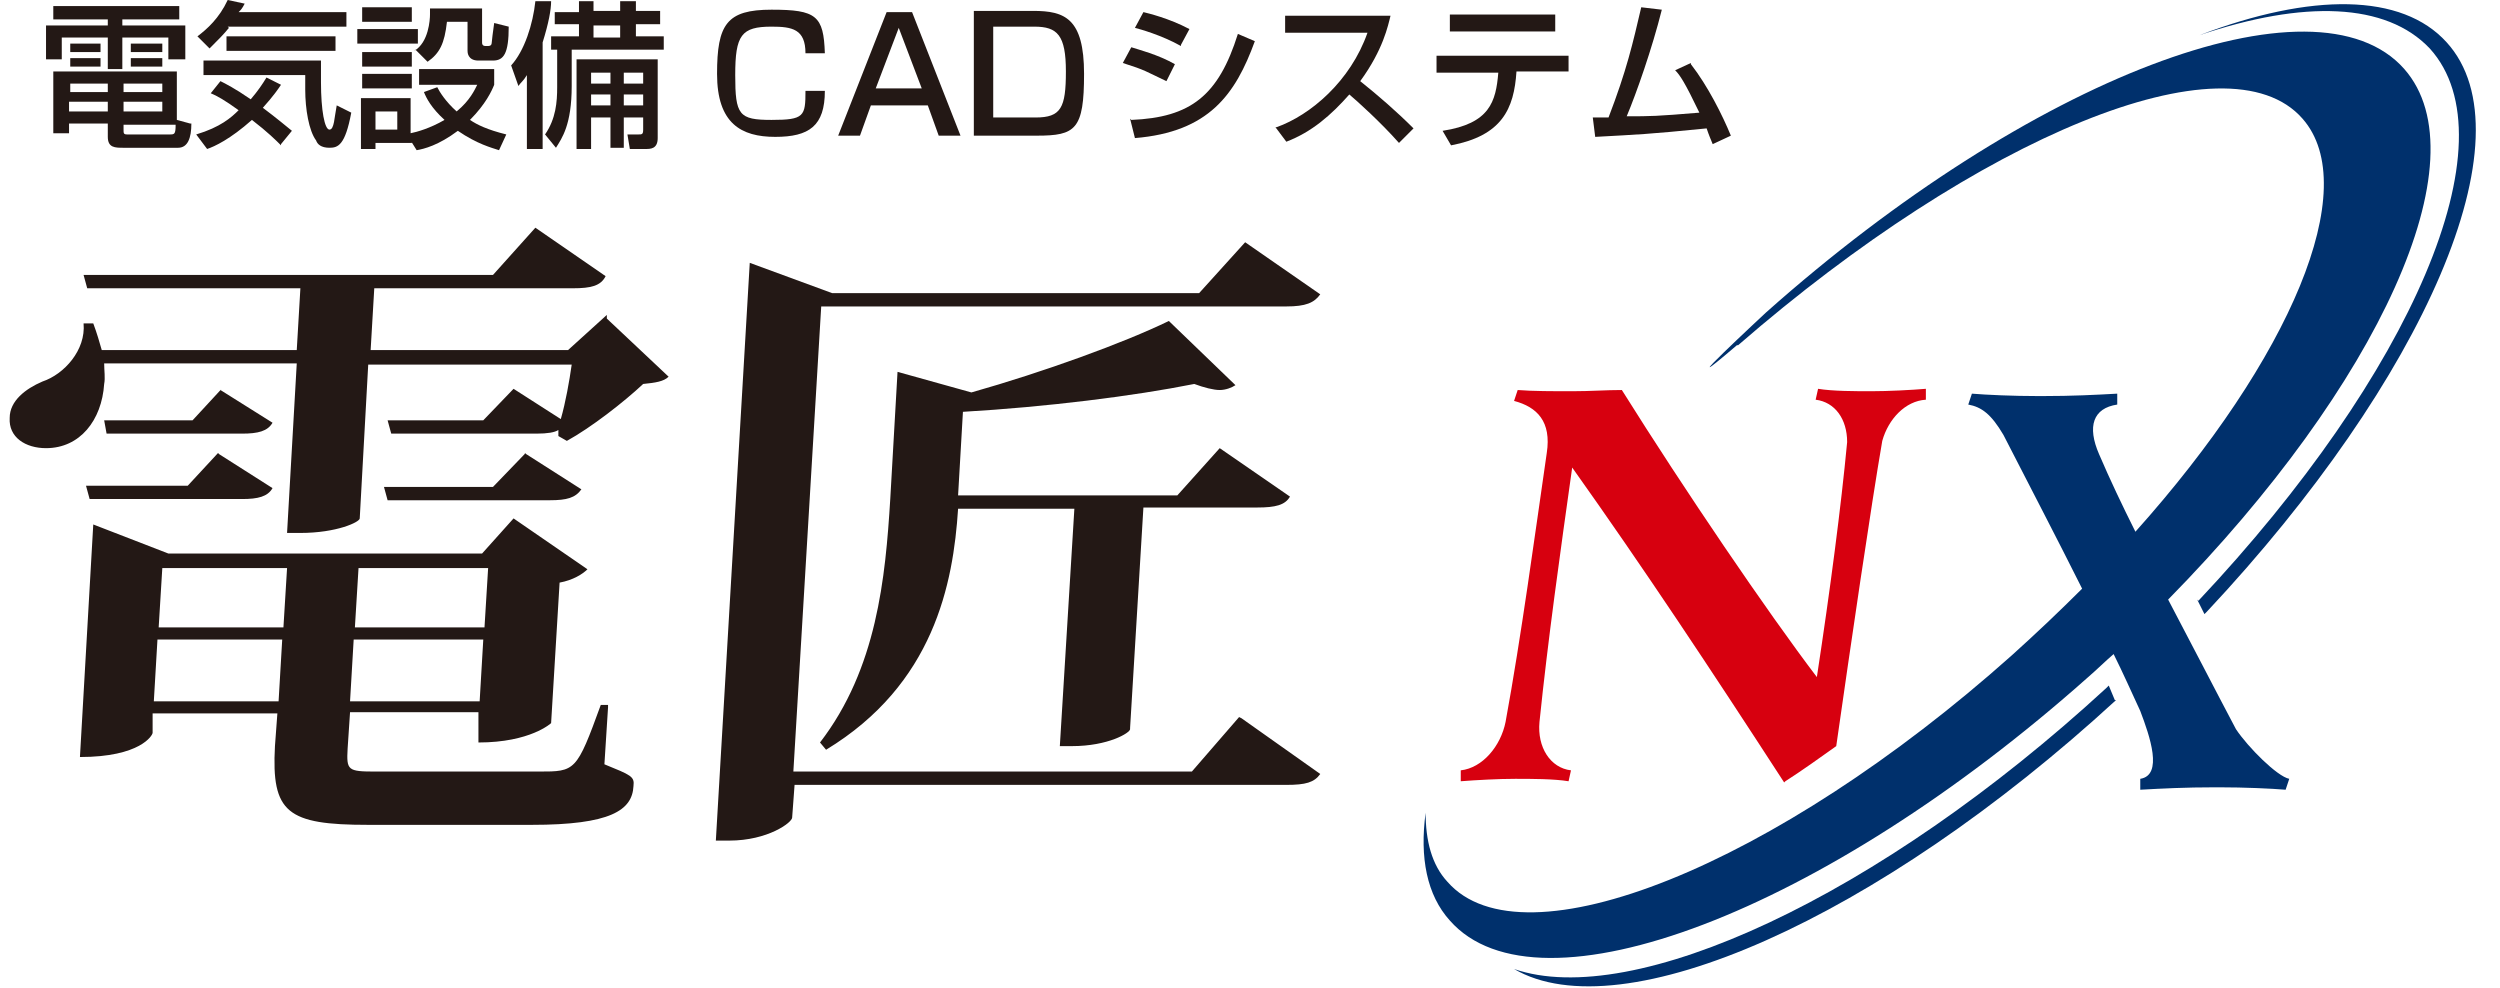 <?xml version="1.0" encoding="UTF-8"?>
<svg id="_レイヤー_1" data-name="レイヤー 1" xmlns="http://www.w3.org/2000/svg" version="1.1" viewBox="0 0 206.4 81.6">
  <defs>
    <style>
      .cls-1 {
        fill: #00306c;
      }

      .cls-1, .cls-2, .cls-3 {
        stroke-width: 0px;
      }

      .cls-2 {
        fill: #231815;
      }

      .cls-3 {
        fill: #d7000f;
      }
    </style>
  </defs>
  <g>
    <path class="cls-2" d="M4.4.5h10.4v1.1h-4.7v.5h5.2v2.8h-1.4v-1.8h-3.8v2.6h-1.2v-2.6h-3.8v1.8h-1.3v-2.8h5.1v-.5h-4.5V.5ZM15.8,10.2c0,1.2-.3,2-1.1,2h-4.5c-.7,0-1.3,0-1.3-.9v-1.1h-3.2v.8h-1.3v-5.1h10.2v4l1.1.3ZM5.7,8.4v.8h3.2v-.8h-3.2ZM5.8,6.9v.7h3.1v-.7h-3.1ZM5.8,3.6h2.5v.7h-2.5v-.7ZM5.8,4.8h2.5v.7h-2.5v-.7ZM10.2,6.9v.7h3.2v-.7h-3.2ZM10.2,8.4v.8h3.2v-.8h-3.2ZM10.2,10.2v.5c0,.3,0,.4.3.4h3.5c.4,0,.5,0,.5-.8h-4.3ZM10.8,3.6h2.6v.7h-2.6v-.7ZM10.8,4.8h2.6v.7h-2.6v-.7Z"/>
    <path class="cls-2" d="M18.9,2.3c-.4.5-.8.9-1.6,1.7l-1-1c.8-.6,1.8-1.5,2.5-3l1.4.3c-.2.4-.3.5-.5.7h8.9v1.2h-9.8ZM23.2,12c-.4-.4-1.1-1.1-2.4-2.1-1.8,1.6-3.1,2.2-3.7,2.4l-.9-1.2c2-.6,2.9-1.4,3.5-2-1.1-.8-1.8-1.2-2.3-1.4l.8-1c.4.2,1.2.6,2.5,1.5.6-.7,1-1.3,1.3-1.8l1.2.6c-.2.3-.6.9-1.5,1.9,1.2.9,1.9,1.5,2.4,1.9l-.9,1.1ZM16.6,5h9.9c0,.4,0,.9,0,1.8,0,2.3.3,3.9.7,3.9s.4-1,.6-2l1.2.6c-.5,2.7-1.1,2.9-1.8,2.9s-1-.3-1.1-.6c-.6-.8-.9-2.6-.9-4.2s0-.9,0-1.2h-8.4v-1.2ZM27.7,3v1.2h-9v-1.2h9Z"/>
    <path class="cls-2" d="M29.5,2.4h5v1.2h-5v-1.2ZM29.9.6h4.1v1.2h-4.1V.6ZM29.9,4.3h4.1v1.2h-4.1v-1.2ZM34,11.5v.3h-3v.5h-1.2v-4.2h4.1v2.9c.5-.1,1.6-.4,2.8-1.1-1.1-1-1.5-1.8-1.7-2.3l1.1-.4c.2.4.7,1.2,1.6,2,1.1-.9,1.5-1.8,1.7-2.2h-4.8v-1.3h6.2v1.3c-.2.5-.7,1.6-2,2.9.6.4,1.4.8,3,1.2l-.6,1.3c-.6-.2-1.8-.5-3.4-1.6-1.6,1.2-2.8,1.5-3.4,1.6l-.5-.8ZM29.9,6.1h4.1v1.2h-4.1v-1.2ZM31,9.2v1.5h1.8v-1.5h-1.8ZM34.2,4.2c1.2-.7,1.3-2.6,1.3-3s0-.4,0-.5h4.3v2.8c0,.1,0,.3.3.3h.2c.2,0,.3-.1.3-.3,0-.1.1-.9.2-1.6l1.2.3c0,2.2-.4,2.8-1.3,2.8h-1.2c-.9,0-.9-.7-.9-.8V1.8h-1.7c-.2,1.8-.6,2.6-1.6,3.3l-1-1Z"/>
    <path class="cls-2" d="M43.5,6.2c-.3.5-.5.6-.7.9l-.6-1.7c1.1-1.2,1.8-3.4,2-5.3h1.3c0,.7-.2,1.8-.7,3.4v8.8h-1.3v-6.1ZM47.7.1h1.3v.8h2.2V.1h1.3v.8h2v1.1h-2v1h2.3v1.1h-7.6v3c0,3.2-.8,4.3-1.3,5.1l-.9-1.1c.9-1.3,1-2.7,1-3.9v-3.1h-.5v-1.1h2.3v-1h-2V1h2V.1ZM54.3,4.9v6.5c0,.9-.6.9-1,.9h-1.3l-.2-1.2h.9c.3,0,.4,0,.4-.4v-1h-1.6v2.5h-1.1v-2.5h-1.6v2.6h-1.2v-7.4h6.6ZM48.8,6v.9h1.6v-.9h-1.6ZM48.8,7.8v.9h1.6v-.9h-1.6ZM49,2.1v1h2.2v-1h-2.2ZM51.5,6v.9h1.6v-.9h-1.6ZM51.5,7.8v.9h1.6v-.9h-1.6Z"/>
    <path class="cls-2" d="M66.5,4.4c0-2-1.1-2.2-2.8-2.2-2.5,0-3,.7-3,4s.3,3.7,3,3.7,2.8-.3,2.8-2.4h1.6c0,2.9-1.3,3.8-4.1,3.8s-4.8-1.1-4.8-5.2.8-5.3,4.5-5.3,4.3.5,4.4,3.6h-1.5Z"/>
    <path class="cls-2" d="M79.3,11.2h-1.8l-.9-2.5h-4.7l-.9,2.5h-1.8l4-10.2h2.1l4,10.2ZM72.4,7.3h3.7l-1.9-5-1.9,5Z"/>
    <path class="cls-2" d="M85.3.9c2.6,0,4.2.6,4.2,5.2s-.7,5.1-3.9,5.1h-5.2V.9h4.9ZM82,2.3v7.4h3.5c2.1,0,2.5-.8,2.5-3.8s-.7-3.7-2.6-3.7h-3.4Z"/>
    <path class="cls-2" d="M96.3,6.7c-1.7-.8-1.7-.9-3.6-1.5l.7-1.3c.6.2,2.2.6,3.6,1.4l-.7,1.4ZM93.4,9.9c4.9-.2,7.2-2,8.8-7.1l1.4.6c-1.6,4.4-3.8,7.5-9.9,8l-.4-1.6ZM97.5,3.8c-1.6-.9-3.4-1.4-3.8-1.5l.7-1.3c.4.1,2.1.5,3.8,1.4l-.7,1.3Z"/>
    <path class="cls-2" d="M105.4,10.5c2.8-1,6.1-3.8,7.5-7.8h-6.8v-1.4h8.7c-.2.8-.6,2.8-2.5,5.4,1.5,1.2,3,2.5,4.4,3.9l-1.2,1.2c-1.5-1.7-3.5-3.5-4.1-4-1.5,1.7-3.1,3.1-5.2,3.9l-.9-1.2Z"/>
    <path class="cls-2" d="M129.5,4.5v1.4h-4.3c-.2,3.1-1.2,5.3-5.4,6.1l-.7-1.2c3.9-.6,4.4-2.4,4.6-4.8h-5.1v-1.4h10.9ZM128.4,1.2v1.4h-8.7v-1.4h8.7Z"/>
    <path class="cls-2" d="M139.6,5.3c1.4,1.8,2.6,4.2,3.3,5.9l-1.5.7c-.2-.5-.3-.7-.5-1.3-5,.5-5.6.5-9.2.7l-.2-1.6c.3,0,.9,0,1.3,0,1.5-3.9,2-6.1,2.7-9.1l1.7.2c-.8,3.2-2.1,6.9-2.9,8.8,2,0,2.4,0,6-.3-1.2-2.5-1.6-3.1-2-3.5l1.3-.6Z"/>
  </g>
  <g>
    <path class="cls-2" d="M118.1,73.9"/>
    <path class="cls-1" d="M143.5,28.5c19.8-17.2,40.4-25.8,46.6-18.7,5,5.7-1,19.8-13.8,34.1-1.1-2.2-2.1-4.3-3-6.4-1-2.3-.5-3.8,1.5-4.1v-.9c-1.8.1-3.7.2-6.2.2h-.3c-2.1,0-4.3-.1-5.5-.2l-.3.9c1.1.2,1.9.8,2.9,2.5,2.1,4.1,4.4,8.5,6.5,12.7-1.8,1.8-3.8,3.7-5.8,5.5-19.5,17.4-40.4,25.8-46.6,18.7-1.3-1.4-1.8-3.4-1.8-5.7-.5,3.7.1,6.8,2,8.9,7.3,8.3,30.9-.7,52.7-20.1.7-.6,1.4-1.3,2.1-1.9.8,1.6,1.5,3.2,2.2,4.7.8,2.1,1.9,5.3,0,5.6v.9c1.8-.1,3.7-.2,6.2-.2h.3c2.1,0,4.3.1,5.5.2l.3-.9c-1-.2-3.4-2.6-4.4-4.1-1.8-3.4-3.7-7.1-5.6-10.7,17.4-17.7,26-36.4,19.5-43.8-7.3-8.3-30.9.7-52.7,20.1,0,0-8.6,8-2.4,2.7Z"/>
    <path class="cls-1" d="M174.7,57.8c-19.7,18.1-40.8,27.4-49.7,22.2,9.8,3.4,30.1-5.9,48.9-23.2,0,0,.1-.1.2-.2l.5,1.2Z"/>
    <path class="cls-3" d="M147.4,64.5c1.4-.9,2.8-1.9,4.2-2.9,1.2-8.4,2.9-20,3.8-25.2.5-1.8,1.9-3.3,3.6-3.4v-.9c-1.2.1-3.1.2-4.5.2h0c-1.3,0-3.2,0-4.4-.2l-.2.9c1.6.2,2.6,1.6,2.6,3.5-.5,5.3-1.4,12.2-2.5,19.4-4.1-5.4-10.9-15.4-16.1-23.7-1.3,0-2.6.1-4.1.1s-3.3,0-4.5-.1l-.3.9c1.9.5,3.1,1.7,2.7,4.3-1,6.9-2.1,15.1-3.4,22.2-.4,2-1.9,3.8-3.7,4v.9c1.3-.1,3.1-.2,4.5-.2h0c1.3,0,3.2,0,4.4.2l.2-.9c-1.7-.2-2.8-1.9-2.6-4,.7-6.8,1.7-13.9,2.7-21,5.9,8.3,11.4,16.6,17.5,26h0Z"/>
    <path class="cls-1" d="M181.4,49.5l.6,1.2c.1-.1.2-.2.2-.2,18-19.2,26.8-39.3,19.8-47-3.7-4.1-11.2-4.1-20.4-.6h0c8.6-2.9,15.4-2.7,19,1.1,6.9,7.6-1.5,26.9-19.1,45.6Z"/>
    <g>
      <path class="cls-2" d="M50.1,26.3l5.1,4.8c-.4.4-1.1.5-2.1.6-1.6,1.5-4.3,3.6-6.3,4.7l-.7-.4v-.5c-.3.2-.9.3-1.8.3h-12s-.3-1.1-.3-1.1h7.9s2.5-2.6,2.5-2.6l3.9,2.5c.4-1.4.7-3.1.9-4.5h-16.8s-.7,12.7-.7,12.7c0,.3-1.9,1.2-4.9,1.2h-1.1l.8-14h-15.9c0,.6.1,1.2,0,1.7-.2,3-2,5.3-4.8,5.3-1.7,0-3.1-.9-3-2.5,0-1.4,1.3-2.4,2.7-3,1.8-.6,3.6-2.6,3.4-4.8h.8c.3.8.5,1.5.7,2.2h16.1s.3-5.1.3-5.1H7.2s-.3-1.1-.3-1.1h33.8s3.5-3.9,3.5-3.9l5.8,4c-.4.8-1.2,1-2.7,1h-16.4s-.3,5.1-.3,5.1h16.3s3.2-2.9,3.2-2.9ZM50.2,58.4l-.3,4.7c2.2.9,2.5,1,2.4,1.8-.1,2-1.9,3.2-8.4,3.2h-13.5c-6.7,0-8-1-7.7-6.5l.2-2.7h-10.3s0,1.6,0,1.6c0,.2-1,2-6,2l1.1-19.2,6.2,2.4h25.9s2.6-2.9,2.6-2.9l6.1,4.2c-.4.4-1.2.9-2.3,1.1l-.7,11.6c0,0-1.7,1.6-6,1.6v-2.5c.1,0-10.6,0-10.6,0l-.2,3c-.1,1.8,0,1.9,2.3,1.9h13.5c3,0,3.1,0,5.1-5.5h.6ZM18.1,37.5l4.4,2.8c-.4.7-1.2.9-2.5.9H7.4s-.3-1.1-.3-1.1h8.4l2.5-2.7ZM18.2,32.2l4.3,2.7c-.4.7-1.2.9-2.5.9h-11.2s-.2-1.1-.2-1.1h7.3s2.4-2.6,2.4-2.6ZM12.7,57.9h10.3s.3-5.1.3-5.1h-10.3s-.3,5.1-.3,5.1ZM23.7,46.9h-10.3s-.3,4.9-.3,4.9h10.3s.3-4.9.3-4.9ZM28.9,57.9h10.7s.3-5.1.3-5.1h-10.7s-.3,5.1-.3,5.1ZM40.3,46.9h-10.7s-.3,4.9-.3,4.9h10.7s.3-4.9.3-4.9ZM43.3,37.4l4.7,3c-.5.7-1.2.9-2.6.9h-13.4s-.3-1.1-.3-1.1h9s2.7-2.8,2.7-2.8Z"/>
      <path class="cls-2" d="M102.5,59.3l6.5,4.6c-.5.7-1.2.9-2.8.9h-40.6s-.2,2.7-.2,2.7c0,.4-2,1.9-5.2,1.9h-1.1l2.8-47.7,6.8,2.5h30.3s3.8-4.2,3.8-4.2l6.2,4.3c-.5.7-1.2,1-2.8,1h-38.4s-2.3,38.4-2.3,38.4h32.9s3.9-4.5,3.9-4.5ZM93.3,60.2c0,.3-1.8,1.4-4.8,1.4h-1l1.2-19.6h-9.6c-.4,6.2-2,14.5-10.9,19.9l-.5-.6c4.7-6.1,5.4-13.6,5.8-20.1l.6-10.5,6.1,1.7c6-1.7,12.6-4.1,16.3-5.9l5.5,5.3c-.3.2-.8.4-1.3.4s-1.3-.2-2.1-.5c-5,1-12.2,1.9-19.1,2.3l-.4,6.9h18.1s3.5-3.9,3.5-3.9l5.8,4c-.4.7-1.2.9-2.7.9h-9.4s-1.1,18.2-1.1,18.2Z"/>
    </g>
  </g>
</svg>